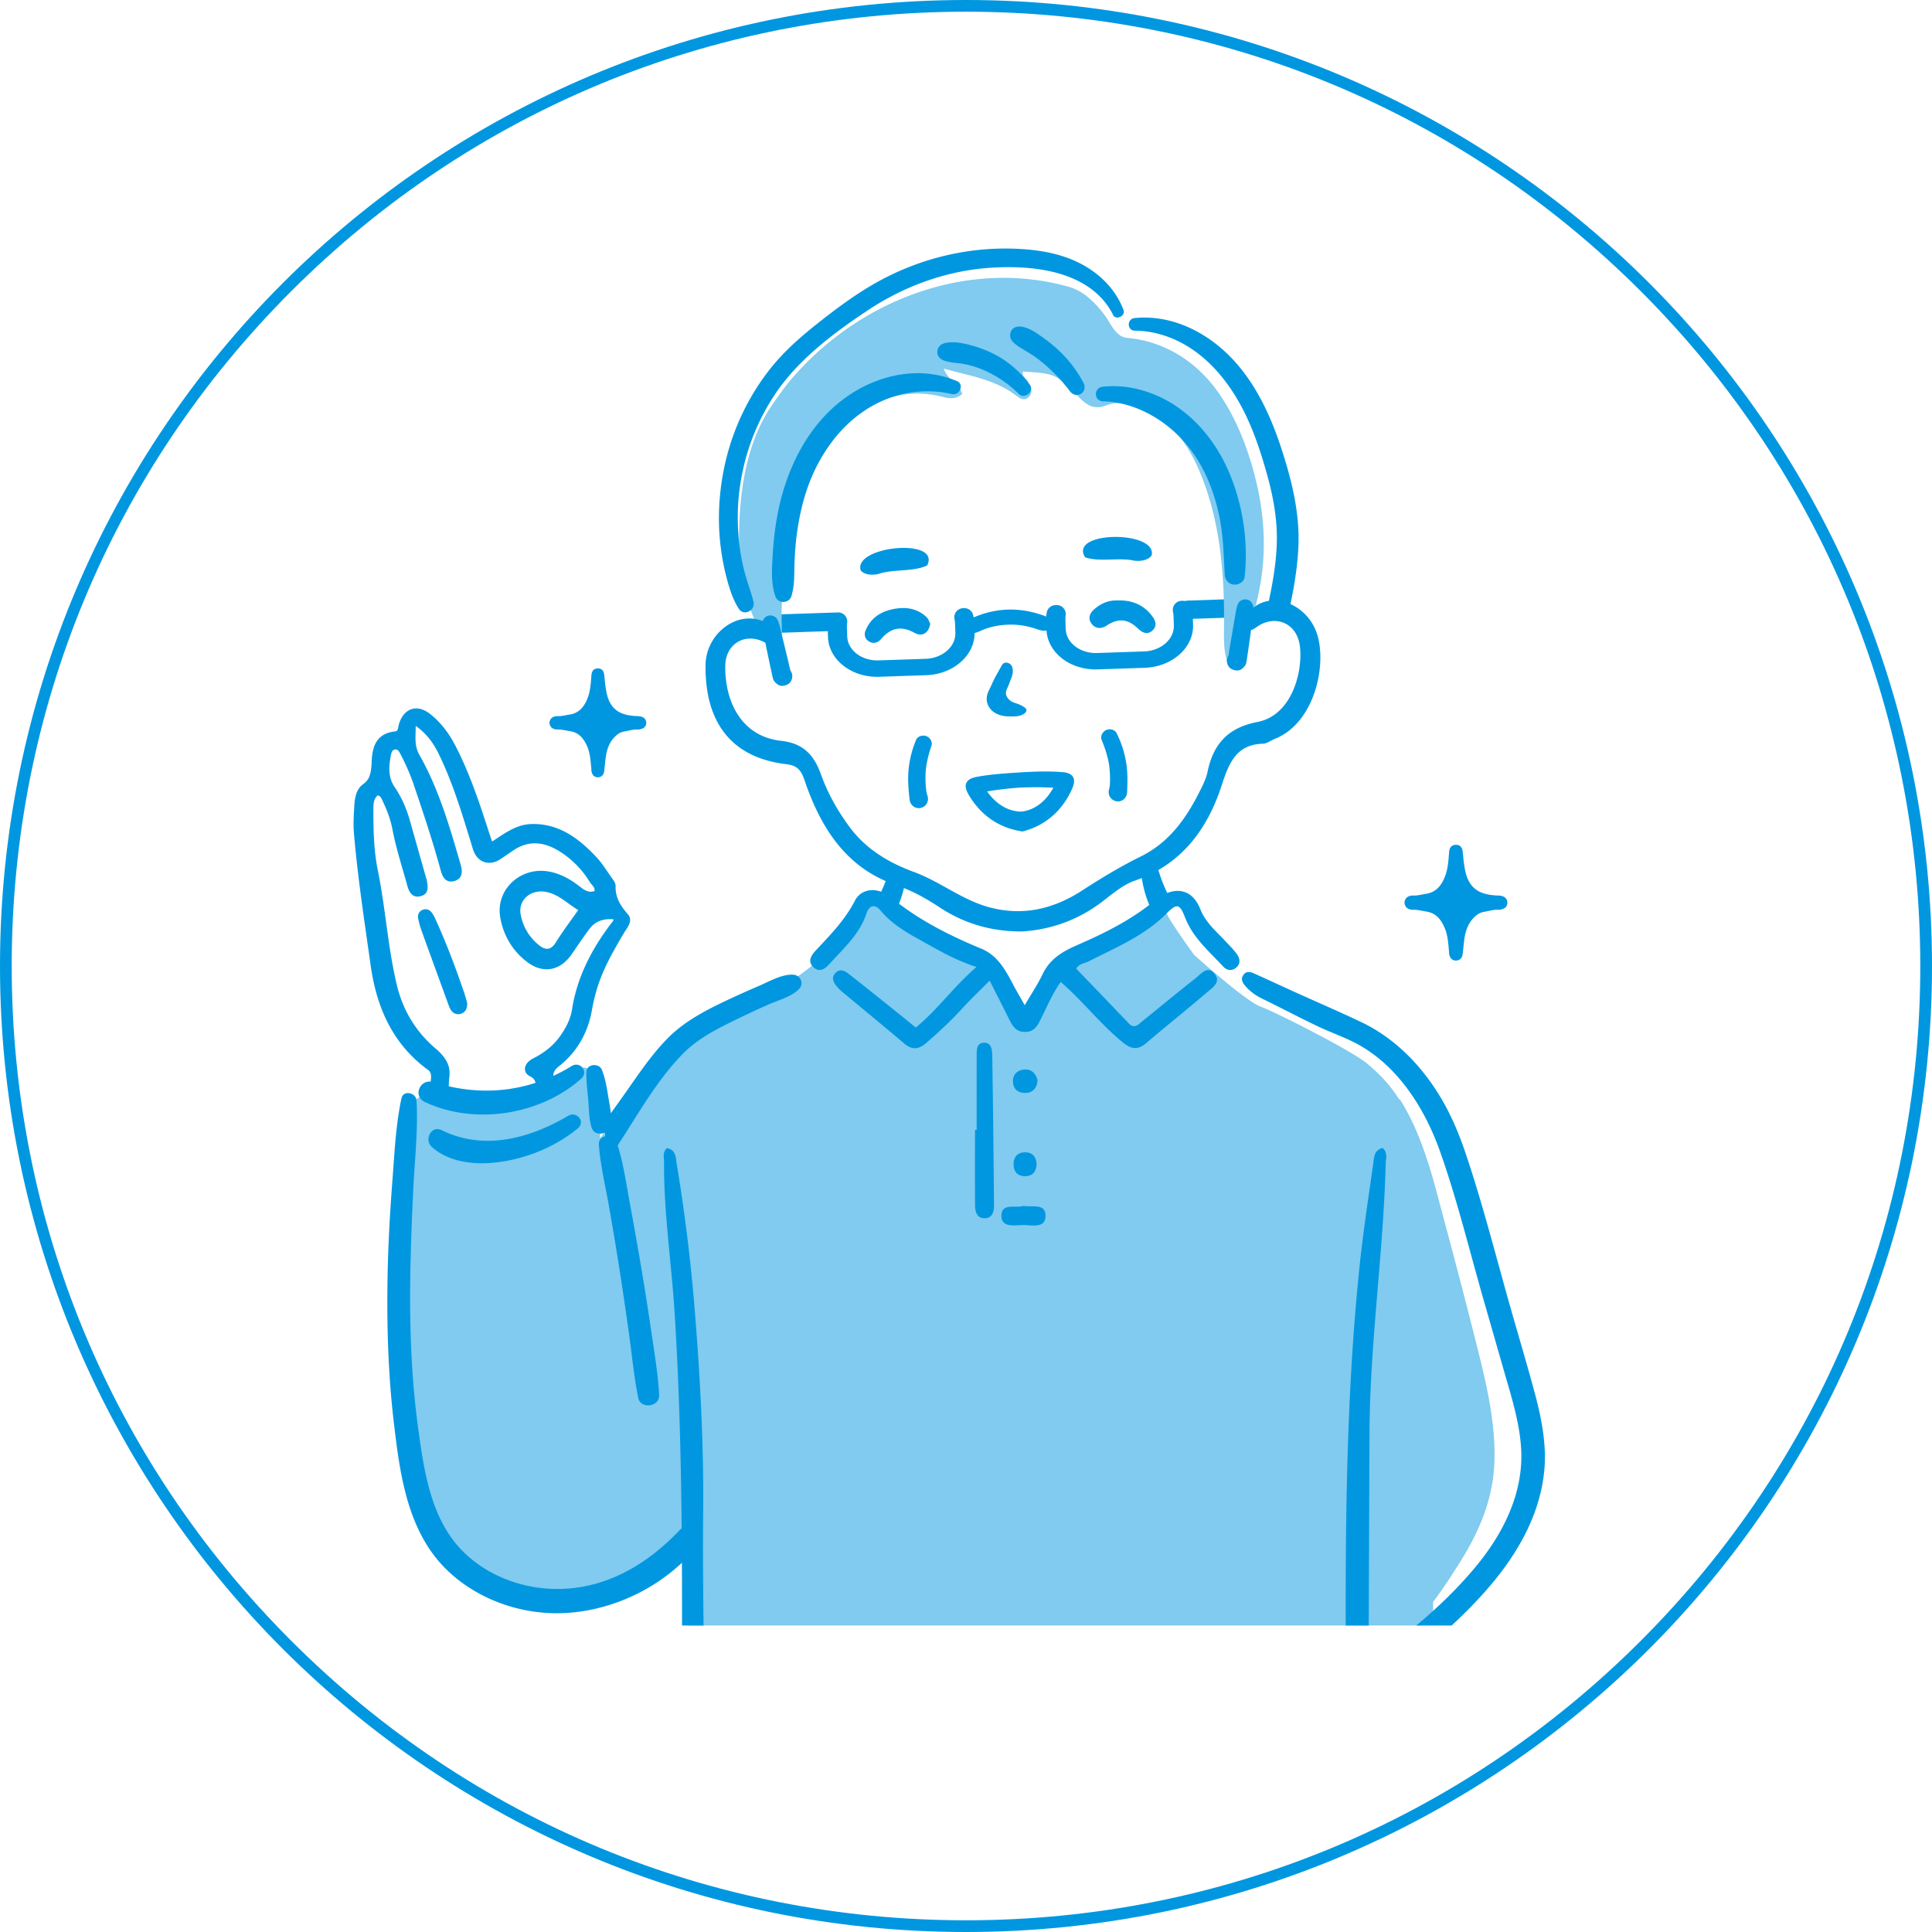 <svg xmlns="http://www.w3.org/2000/svg" id="_レイヤー_2" viewBox="0 0 330 330"><defs><clipPath id="clippath"><path d="M46.633 40.35h231v237.3h-231z" style="fill:none"/></clipPath><style>.cls-2{fill:#80cbef}.cls-3{fill:#0097e0}</style></defs><g id="_レイヤー_1-2"><path d="M165 2c43.539 0 84.472 16.955 115.259 47.742S328 121.461 328 165s-16.955 84.472-47.741 115.258S208.54 328 165 328s-84.472-16.955-115.258-47.742S2 208.539 2 165 18.955 80.528 49.742 49.742 121.461 2 165 2m0-2C73.873 0 0 73.873 0 165s73.873 165 165 165 165-73.873 165-165S256.127 0 165 0" class="cls-3"/><g style="clip-path:url(#clippath)"><g id="_シニア男性"><g id="_塗り"><path d="M252.195 229.615a1282 1282 0 0 0-5.367-20.604c-1.926-7.177-3.609-14.579-7.536-20.944a1.1 1.1 0 0 0-.353-.361c-1.639-2.617-3.66-4.571-5.449-6.056-2.715-2.254-15.749-8.839-18.247-9.747s-11.296-8.816-11.296-8.816-3.91-5.403-4.67-7.035c-.628-1.347-.812-1.952-1.346-2.289-1.792 1.668-3.793 3.117-5.872 4.443-3.84 2.45-8.247 3.744-12.129 6.086-.984 1.466-1.935 2.958-2.715 4.544-.719 1.463-1.287 3.287-2.581 4.352-.472.389-.993.23-1.391-.158-1.13-1.594-2.305-3.156-3.394-4.778-.934-1.869-2.323-3.55-4.348-4.064l-.002-.005-7.494-3.836-6.462-4.066c-.399-1.08-1.173-2.153-2.167-2.699-1.173-.644-2.606-.417-3.292.799a1.12 1.12 0 0 0-.087.938c-.663 1.028-1.143 2.27-1.734 3.212a27.3 27.3 0 0 1-5.047 5.953c-3.51 3.094-7.693 5.236-12.192 6.335-4.294 2.202-9.547 4.94-11.812 6.649l-.01.007a2 2 0 0 1-.155.267c-1.791 2.556-3.55 5.153-5.359 7.711-1.141 1.25-2.308 2.48-3.381 3.781-1.368 1.658-2.615 3.411-3.782 5.218a135 135 0 0 0-.801-9.939c-.195-1.667-1.679-2.693-3.252-1.887-3.877 1.987-7.739 3.835-12.04 4.669-3.425.664-6.817.599-10.246.429-1.244-.537-2.502-1.083-3.877-.632-.849.278-1.446.822-1.776 1.511a1.66 1.66 0 0 0-.821.89c-.829 2.021-.669 4.744-.748 6.905a137 137 0 0 0-.061 6.79q.016 1.416.038 2.862l-.139.83c.374 8.021-.698 16.038-1.092 24.061.135 2.921.337 5.837.588 8.743.208 2.397.426 4.814.691 7.233q.084.866.199 1.727.134 1.119.285 2.235l.095.15a48 48 0 0 0 2.106 7.671c.958 2.618 2.035 5.3 3.918 7.393.959 1.066 2.13 1.873 3.41 2.447.115.169.273.325.48.456 2.029 1.289 3.814 2.843 6.013 3.862a18.3 18.3 0 0 0 6.782 1.683c4.583.24 9.191-1.241 13.157-3.48 2.214.402 4.566-1.249 6.234-2.498 1.521-1.139 2.934-2.371 4.203-3.758l1.841-.853q.046.2.047.408c-.004 8.559-.162 17.116-.309 25.674q.014.654.011 1.307a31 31 0 0 1-.062 1.706q-.091 5.41-.146 10.821h113.398c-.093-1.937-.097-3.881-.121-5.831-.039-3.226-.571-6.463-.144-9.671-.254-.538-.251-1.206.264-1.426l.124-.056a.44.44 0 0 1 .288-.129 39 39 0 0 0 4.272-2.22 613 613 0 0 1 9.451-8.635v-2.286c1.599-2.09 3.023-4.31 4.33-6.364 3.456-5.431 5.92-11.032 6.142-17.577.23-6.778-1.428-13.536-3.063-20.058Z" class="cls-2"/><path d="M210.472 103.483a32 32 0 0 0-.125-1.15l-7.452.252a1.8 1.8 0 0 0-.477.079 1.6 1.6 0 0 0-.437-.047l-.164.006a1.54 1.54 0 0 0-1.17.599c-.287.372-.391.85-.287 1.312q.074.327.086.661l.055 1.629c.08 2.353-2.196 4.346-5.071 4.443l-8.04.272c-2.875.097-5.279-1.738-5.358-4.091l-.055-1.629a3.5 3.5 0 0 1 .041-.666 1.57 1.57 0 0 0-.374-1.289 1.54 1.54 0 0 0-1.208-.519l-.166.006c-.711.024-1.325.533-1.462 1.209a6 6 0 0 0-.101.764 6 6 0 0 0-.298-.121c-2.101-.786-4.217-1.149-6.289-1.079-1.945.066-3.898.515-5.811 1.335a6 6 0 0 0-.096-.437 1.54 1.54 0 0 0-1.551-1.144l-.164.006a1.54 1.54 0 0 0-1.17.599 1.57 1.57 0 0 0-.286 1.312q.074.326.085.661l.055 1.629c.08 2.353-2.195 4.346-5.071 4.443l-8.04.272c-2.875.097-5.279-1.738-5.358-4.091l-.055-1.629a3.5 3.5 0 0 1 .04-.666 1.57 1.57 0 0 0-.374-1.289 1.54 1.54 0 0 0-1.208-.519l-.166.006a2 2 0 0 0-.212.023 2 2 0 0 0-.242-.008l-10.02.339c.12.515.187 1.047.243 1.558.057.524.104 1.048.177 1.57l8.5-.287.034 1.013c.132 3.896 4.05 6.937 8.735 6.779l8.04-.272c4.624-.156 8.291-3.372 8.259-7.201a5 5 0 0 0 .945-.338c1.466-.673 3.054-1.03 4.853-1.091l.09-.003c1.62-.046 3.206.223 4.99.847.38.133.763.197 1.108.185a2 2 0 0 0 .309-.033c.217 3.831 4.096 6.801 8.726 6.644l8.04-.272c4.686-.158 8.39-3.457 8.259-7.353l-.034-1.013 6.721-.227c-.01-.209-.024-.419-.03-.628-.013-.43-.022-.902.031-1.36Z" class="cls-3"/><path d="M214.234 80.929a55 55 0 0 0-1.592-5.043c-1.184-3.186-2.706-6.271-4.648-8.993-3.699-5.185-9.14-8.628-15.534-9.189-1.934-.17-2.831-2.662-3.881-4.019-1.544-1.996-3.464-3.961-5.957-4.671-17.368-4.948-36.107 2.329-47.596 15.917-1.093 1.293-2.034 2.657-3.005 4.036-4.073 5.794-5.412 13.086-5.719 20.032-.152 3.435-.078 6.897.558 10.276a31.4 31.4 0 0 0 3.198 9.004c.29.104.581.204.842.372.779.504 1.276 1.19 1.485 2.098l.407 1.765c.299.39.598.782.915 1.157-.077-2.843-.171-5.685-.198-8.528-.028-2.98.391-6.029.291-8.986-.005-6.627 2.107-12.594 5.277-18.306.777-1.401 1.493-2.886 2.714-3.918 5.719-4.832 11.841-8.138 19.462-6.08.994.268 2.191.291 3.117-.577-.594-1.738-2.414-2.264-3.167-4.318 4.431 1.247 8.647 1.834 12.247 4.53.741.555 1.585 1.143 2.363.225.743-.877.149-1.753-.275-2.604-.269-.541-1.061-.814-.809-1.658 5.557.391 5.611.33 9.723 4.54 1.387 1.42 2.661 1.977 4.497 1.251 1.775-.701 3.557-.381 5.38.258 6.391 2.237 9.555 7.721 11.674 13.934 2.662 7.805 3.177 16.035 3.061 24.286-.025 1.753-.003 3.475.502 5.129.112.368.26.687.546.932 1.675-1.516 2.641-4.984 3.379-7.1a43 43 0 0 0 1.978-8.164c.846-5.981.299-11.79-1.238-17.588Z" class="cls-2"/></g><g id="_アウトライン"><path d="M262.134 237.897c-1.248-4.667-2.636-9.301-3.963-13.946-2.572-9.007-4.858-18.163-7.86-27.038-.926-2.736-2.018-5.424-3.393-7.967-3.24-5.993-8.045-11.289-14.262-14.295l-.787-.375c-3.517-1.654-7.089-3.187-10.627-4.795-2.326-1.057-4.647-2.13-6.976-3.184-.663-.303-1.369-.494-1.884.221-.503.694-.157 1.324.321 1.887.818.96 1.842 1.669 2.96 2.211 3.141 1.525 6.226 3.162 9.377 4.666 2.499 1.193 5.16 2.045 7.547 3.463 2.331 1.385 4.408 3.179 6.192 5.217 3.237 3.698 5.589 8.181 7.22 12.798 2.911 8.245 4.992 16.839 7.403 25.241l3.631 12.653c1.222 4.259 2.59 8.584 2.8 13.039.352 7.471-3.117 14.297-7.782 19.924-5.197 6.268-11.612 11.557-18.288 16.223l.06-15.232.096-23.814c.064-15.428 2.381-30.726 2.772-46.136.021-.818.391-1.699-.521-2.575-1.475.351-1.463 1.615-1.599 2.593-.86 6.056-1.787 12.105-2.408 18.188a401 401 0 0 0-1.49 19.617 577 577 0 0 0-.67 19.637c-.12 6.549-.153 13.099-.148 19.649.005 6.552.047 13.103.077 19.655q.01 2.344.017 4.688c.002.782-.003 1.564.007 2.346.009.714-.116 1.517.1 2.208a1.94 1.94 0 0 0 1.352 1.28 1.9 1.9 0 0 0 2.031-.786c.391-.58.245-1.295.248-1.963l.02-4.941.039-9.632c7.141-4.697 14.029-10.188 19.738-16.57 5.235-5.852 9.488-12.807 10.279-20.762.449-4.511-.464-9.053-1.625-13.393Zm-52.64-76.948c-1.63-1.756-3.539-3.31-4.45-5.611-1.175-2.969-3.365-3.711-5.667-2.808a29 29 0 0 1-.821-1.881 28 28 0 0 1-.594-1.699c-.1-.313-.226-.621-.336-.932a29 29 0 0 1-2.639 1.589c.011.124.02.248.04.371q.142.89.349 1.767c.229.971.551 1.906.924 2.826-3.777 2.921-8.025 4.992-12.369 6.882-2.484 1.081-4.622 2.374-5.848 4.942-.837 1.752-1.932 3.381-3.053 5.307-.795-1.414-1.424-2.474-1.997-3.564-1.303-2.484-2.655-4.95-5.416-6.094-4.976-2.062-9.752-4.428-14.06-7.681.319-.817.598-1.646.801-2.505q.207-.877.349-1.767c.061-.383.07-.771.084-1.158-.862-.441-1.714-.903-2.503-1.445-.108.541-.348 1.05-.516 1.575a28 28 0 0 1-.594 1.699 29 29 0 0 1-.665 1.548c-1.803-.652-3.638-.116-4.483 1.527-1.708 3.32-4.242 5.885-6.722 8.544-.777.833-1.406 1.88-.342 2.847 1.079.98 2.011.198 2.777-.647 2.384-2.63 5.084-5.012 6.256-8.559.422-1.276 1.366-1.756 2.417-.488 2.191 2.641 5.172 4.149 8.085 5.77 2.535 1.411 5.064 2.829 8.291 3.858-3.955 3.426-6.623 7.284-10.375 10.351-1.063-.864-2.068-1.691-3.085-2.505-2.783-2.227-5.56-4.462-8.364-6.662-.69-.541-1.518-.972-2.281-.14-.731.796-.346 1.58.244 2.281.249.296.516.583.812.83 3.571 2.977 7.17 5.92 10.713 8.93 1.316 1.118 2.443 1.023 3.699-.062 2.173-1.877 4.272-3.819 6.21-5.944 1.425-1.564 2.968-3.02 4.672-4.739 1.192 2.354 2.179 4.278 3.143 6.213.628 1.26 1.156 2.573 2.933 2.548 1.781-.025 2.253-1.397 2.876-2.637.971-1.932 1.789-3.947 3.205-5.906.647.598 1.101 1.007 1.543 1.429 3.083 2.94 5.788 6.258 9.119 8.955 1.354 1.096 2.49 1.289 3.893.091 3.418-2.917 6.937-5.717 10.348-8.642.932-.799 2.527-1.769 1.387-3.205-1.231-1.549-2.362.037-3.307.776-3.051 2.386-6.026 4.869-9.045 7.297-.692.557-1.353 1.412-2.352.363-2.981-3.133-5.987-6.243-8.96-9.337.563-.888 1.428-.88 2.101-1.224 4.612-2.357 9.461-4.336 13.216-8.082 1.888-1.884 2.333-1.861 3.295.61 1.345 3.453 4.114 5.77 6.528 8.369.572.616 1.4.771 2.114.217.815-.632.785-1.515.247-2.286-.528-.757-1.195-1.42-1.827-2.101Zm-89.133 136.034c-.011-3.291-.041-6.582-.078-9.873-.073-6.582-.173-13.163-.199-19.745a671 671 0 0 1 .021-9.084c.112-11.626-.521-23.232-1.463-34.809a301 301 0 0 0-3.054-24.664c-.167-1.018-.079-2.402-1.681-2.702-.785.733-.482 1.606-.485 2.42-.048 8.618 1.269 17.14 1.808 25.716.413 6.57.695 13.147.886 19.727.191 6.577.291 13.155.34 19.734s.046 13.159.033 19.739c-.014 6.534-.035 13.068-.036 19.601v.95c0 .264 0 .532.078.784.4 1.31 2.284 1.435 3.188.63.988-.881.64-2.321.644-3.487q.008-2.469 0-4.937Z" class="cls-3"/><path d="M167.98 178.109c-1.205.078-1.15 1.3-1.154 2.242-.016 4.214-.007 8.429-.007 12.643h-.28c0 4.301-.018 8.603.013 12.904.008 1.089.317 2.199 1.622 2.193 1.288-.006 1.625-1.081 1.614-2.191-.08-8.516-.167-17.032-.304-25.547-.016-.993-.12-2.334-1.504-2.245Zm6.814 27.867c-1.26.439-3.748-.574-3.742 1.684.006 2.177 2.419 1.554 3.899 1.585 1.404.03 3.626.577 3.627-1.584 0-2.179-2.241-1.414-3.783-1.686Zm.168-23.289c-1.247.097-2.036.899-1.933 2.209.093 1.186.934 1.805 2.077 1.784 1.266-.022 1.995-.736 2.118-2.15-.29-1.136-.986-1.942-2.262-1.843m.207 14.137c-1.301-.029-2.065.746-2.039 2.091.026 1.354.826 2.063 2.13 1.982 1.202-.075 1.762-.876 1.797-2.077-.064-1.225-.714-1.969-1.889-1.996Zm-78.117-6.235c-6.616 3.91-14.433 5.99-21.615 2.45-1.799-.887-3.026 1.663-1.69 2.858 3.375 3.019 8.533 3.179 12.773 2.389 4.446-.828 8.664-2.68 12.169-5.546 1.383-1.13-.172-3.018-1.638-2.152Zm38.455-24.101c-1.984-.131-4.22 1.213-6.016 1.978a151 151 0 0 0-5.84 2.633c-3.438 1.642-6.821 3.45-9.535 6.174-2.841 2.853-5.124 6.32-7.438 9.598-.767 1.086-1.557 2.18-2.342 3.285-.092-.94-.284-1.884-.43-2.785-.254-1.567-.511-3.141-1.09-4.625-.473-1.212-2.616-1.066-2.656.346-.045 1.593.169 3.157.313 4.742.144 1.594.094 3.246.583 4.773.339 1.059 1.448 1.236 2.284.832q.02.32.038.641c-.631.134-1.149.62-1.088 1.455.263 3.59 1.144 7.166 1.766 10.707a582 582 0 0 1 1.797 10.819c.552 3.522 1.062 7.05 1.56 10.579.521 3.689.868 7.453 1.594 11.107.399 2.008 3.69 1.566 3.582-.485-.191-3.615-.832-7.252-1.345-10.833a465 465 0 0 0-1.704-10.821 596 596 0 0 0-1.859-10.518c-.644-3.46-1.125-7.076-2.176-10.449 3.491-5.325 6.603-10.986 11.049-15.566 2.597-2.675 5.895-4.324 9.207-5.94q2.744-1.34 5.538-2.574c1.665-.734 3.948-1.313 5.207-2.656.869-.927.221-2.338-1.002-2.418Z" class="cls-3"/><path d="M117.533 260.77c-.567 0-1.075.205-1.428.577-5.561 5.851-11.699 9.188-18.243 9.915-.87.097-1.758.146-2.64.146-6.085 0-11.911-2.28-15.987-6.257-5.687-5.549-6.834-14.007-7.848-21.487-1.044-7.698-1.47-16.235-1.304-26.099.073-4.311.238-8.979.52-14.69.068-1.372.164-2.78.257-4.141.242-3.549.493-7.219.284-10.767-.046-.778-.792-1.26-1.458-1.26-.578 0-.995.338-1.117.905-.816 3.807-1.1 7.834-1.375 11.727q-.079 1.127-.162 2.242c-.417 5.506-.665 10.003-.778 14.154-.285 10.421.072 19.551 1.092 27.913.931 7.633 2.091 17.133 8.188 23.691 4.783 5.144 12.096 8.215 19.563 8.215q.3 0 .601-.007c8.846-.2 17.782-4.548 23.322-11.346.648-.795.902-1.985.011-2.852-.379-.369-.925-.581-1.497-.581Zm-44.411-78.016c.407.296.55.71.494 1.429l-.048.563c-1.953-.189-3.008 2.532-.987 3.486 8.478 4.002 19.746 2.218 26.694-3.988 1.311-1.171-.161-3.063-1.638-2.152a30 30 0 0 1-3.123 1.676c-.009-.626.279-1.107.945-1.631 3.055-2.406 4.958-5.654 5.656-9.654.188-1.078.45-2.2.778-3.334.98-3.387 2.696-6.428 4.672-9.769.089-.151.193-.307.302-.471.535-.805 1.201-1.808.375-2.754-1.304-1.495-2.159-2.886-2.093-4.816.016-.472-.326-.94-.627-1.352q-.082-.11-.156-.217-.285-.408-.565-.823c-.595-.878-1.21-1.785-1.948-2.565-2.639-2.788-5.979-5.638-10.745-5.638a8 8 0 0 0-.261.003c-2.334.049-4.126 1.232-6.023 2.485q-.38.252-.77.505l-.153-.444c-.149-.433-.278-.807-.399-1.183-1.698-5.274-3.294-10.013-5.648-14.607-1.227-2.396-2.68-4.225-4.44-5.59-.766-.594-1.567-.907-2.318-.907-1.347 0-2.419.961-2.941 2.636-.044.14-.071.292-.097.439-.092.512-.165.804-.579.85-1.517.166-2.566.762-3.206 1.821-.496.82-.741 1.89-.794 3.47-.086 2.527-.682 3.157-1.516 3.771-1.153.849-1.383 2.409-1.457 3.823l-.028.524c-.069 1.27-.141 2.583-.032 3.868.541 6.398 1.463 12.856 2.355 19.101q.259 1.812.515 3.624c1.128 8.019 4.336 13.85 9.806 17.826Zm-7.185-25.294c-.395-2.876-.803-5.849-1.392-8.748-.639-3.144-.77-6.304-.77-10.081v-.2c-.004-.97-.007-1.888.708-2.57.465.069.625.38.838.867q.052.12.105.234c.796 1.666 1.325 3.221 1.618 4.755.448 2.348 1.123 4.671 1.775 6.919.246.848.501 1.726.74 2.591.159.575.53 1.921 1.761 1.921q.217 0 .455-.055c1.586-.368 1.315-1.749 1.117-2.757l-.008-.04a3 3 0 0 0-.101-.355 4 4 0 0 1-.059-.186l-.978-3.463q-.87-3.082-1.742-6.163c-.607-2.141-1.476-4.05-2.585-5.676-1.089-1.597-1.054-3.309-.666-5.387.116-.619.27-.989.716-1.051a1 1 0 0 1 .106-.008c.381 0 .577.321.832.811l.02.037c.932 1.788 1.661 3.469 2.228 5.139 1.654 4.873 3.25 9.653 4.589 14.556.193.705.551 2.018 1.785 2.018q.253 0 .539-.073c.512-.131.879-.386 1.091-.758.368-.645.187-1.493.018-2.074l-.07-.241c-1.812-6.245-3.686-12.702-6.973-18.49-.721-1.27-.687-2.45-.648-3.817.01-.362.021-.732.019-1.123 1.715 1.22 2.911 2.684 3.951 4.82 2.324 4.776 3.895 9.918 5.414 14.89l.404 1.322c.452 1.472 1.496 2.351 2.794 2.351.64 0 1.312-.224 1.942-.649l.483-.324c.488-.327.994-.665 1.482-1.011 1.277-.905 2.547-1.344 3.883-1.344 1.438 0 2.917.513 4.522 1.568a15.9 15.9 0 0 1 4.83 4.997c.104.168.234.322.36.47.3.353.561.661.473 1.119a1.9 1.9 0 0 1-.634.112c-.691 0-1.286-.42-1.885-.888-1.838-1.435-3.522-2.25-5.299-2.565a7.6 7.6 0 0 0-1.319-.117c-2.142 0-4.146.922-5.498 2.528-1.285 1.527-1.805 3.456-1.464 5.431.538 3.113 2.129 5.746 4.601 7.614 1.094.827 2.214 1.246 3.328 1.246 1.646 0 3.141-.912 4.323-2.637l.492-.72c.813-1.192 1.654-2.424 2.538-3.591.825-1.089 1.971-1.618 3.502-1.618q.269 0 .557.022c.013.21-.084.326-.21.477l-.087.107c-3.777 4.925-5.997 9.777-6.785 14.832-.226 1.448-.867 2.885-2.018 4.52-1.103 1.567-2.574 2.787-4.631 3.839-.876.449-1.397 1.123-1.393 1.805.003.523.312.963.87 1.24.61.303.836.659.94 1.119-4.772 1.552-9.795 1.731-14.81.594.003-.491.019-.983.079-1.462.175-1.416.015-2.999-2.32-4.978-3.36-2.848-5.593-6.505-6.638-10.87-.851-3.555-1.355-7.23-1.843-10.785Zm32.825-2.013c-.372.529-.746 1.052-1.11 1.559-.967 1.348-1.88 2.622-2.72 3.975-.451.727-.936 1.08-1.481 1.08-.404 0-.858-.199-1.35-.591-1.714-1.366-2.814-3.217-3.179-5.352-.165-.963.079-1.89.686-2.61.667-.791 1.693-1.245 2.813-1.245q.255 0 .513.031c1.639.199 2.865 1.085 4.162 2.023.535.387 1.085.785 1.666 1.129Z" class="cls-3"/><path d="M76.605 171.623c.091.252.184.512.323.753.322.559.777.855 1.316.855q.23 0 .475-.073c.738-.22 1.093-.807 1.086-1.794v-.031l-.009-.03q-.061-.212-.13-.461c-.111-.4-.237-.853-.39-1.302-1.557-4.574-3.111-8.573-4.751-12.225-.196-.437-.412-.899-.694-1.318-.306-.453-.7-.692-1.138-.692q-.273 0-.555.124c-.571.25-.834.8-.705 1.471.133.691.332 1.406.592 2.126 1.254 3.478 2.542 7.008 3.788 10.423zm97.9-29.624.159.023.16-.042c3.805-1.034 6.679-3.552 8.311-7.28.385-.88.43-1.514.141-1.994-.291-.484-.898-.755-1.855-.827-1.855-.14-3.831-.138-6.407.006q-.507.029-1.014.062l-.281.018c-2.274.148-4.625.301-6.902.732-.943.178-1.516.515-1.751 1.029-.234.51-.119 1.135.362 1.966 2.038 3.523 5.176 5.704 9.076 6.308Zm-.261-7.473a57 57 0 0 1 5.674.023c-1.296 2.373-3.226 3.82-5.437 4.081-2.241-.012-4.321-1.235-5.873-3.448a58 58 0 0 1 5.636-.656m-15.141-7.147c.229-.657-.272-1.423-.876-1.642-.61-.222-1.468-.019-1.748.639a17.3 17.3 0 0 0-1.286 5.095c-.171 1.71-.015 3.353.167 5.052.101.941.854 1.654 1.838 1.488a1.575 1.575 0 0 0 1.244-2.011 10 10 0 0 1-.177-.645c-.013-.058-.023-.096-.03-.124-.002-.029-.007-.07-.015-.139-.047-.39-.086-.78-.109-1.172a17 17 0 0 1 .017-2.268c.094-1.243.501-2.913.975-4.273m30.464 6.792-.022.126a10 10 0 0 1-.133.655 1.576 1.576 0 0 0 1.377 1.923c.993.099 1.696-.663 1.733-1.608.067-1.708.112-3.358-.175-5.052a17.3 17.3 0 0 0-1.627-4.996c-.324-.638-1.194-.782-1.787-.519-.588.26-1.036 1.058-.763 1.698.565 1.324 1.084 2.963 1.262 4.197a17 17 0 0 1 .141 3.439l-.005.139ZM172.591 116.2c.432-.952.527-1.813.261-2.361a1.13 1.13 0 0 0-1.029-.657c-.459.016-.64.344-.801.634l-.651 1.163c-.182.326-.365.652-.533.985q-.204.408-.389.825-.157.352-.325.696l-.027.055c-.229.464-.466.944-.54 1.498-.106.794.159 1.578.748 2.21.644.69 1.555.954 2.206 1.054.429.066.862.067 1.281.069h.134q.162.002.329-.003c.52-.018.924-.094 1.271-.242.601-.254.885-.6.777-.957-.073-.201-.296-.348-.538-.492l-.058-.035a5.3 5.3 0 0 0-1.199-.525 4 4 0 0 1-.601-.227 2.26 2.26 0 0 1-.819-.719q-.242-.352-.267-.684c-.027-.377.151-.767.307-1.111q.247-.54.461-1.176Zm-24.136-6.624c.268.16.548.236.831.226.438-.016.864-.243 1.201-.638.994-1.166 2.022-1.753 3.143-1.793.794-.029 1.637.208 2.577.724.365.201.722.296 1.061.284.816-.029 1.417-.685 1.606-1.753l.019-.106-.051-.095q-.063-.122-.123-.263c-.11-.252-.235-.538-.467-.758-1.14-1.084-2.568-1.603-4.243-1.543-.544.02-1.13.1-1.741.241-2.151.493-3.635 1.691-4.411 3.56-.325.783-.102 1.499.597 1.915Zm47.442-1.45c.347-.013.677-.166.981-.455 1.034-.986.146-2.142-.145-2.522-1.388-1.808-3.358-2.679-5.854-2.589l-.099.005a6 6 0 0 0-.365 0c-1.24.045-2.421.549-3.512 1.501-.893.779-1.056 1.685-.446 2.484.369.484.859.729 1.417.709.386-.014.795-.159 1.182-.42.807-.545 1.591-.835 2.327-.861 1.012-.037 1.977.404 2.95 1.345.398.386.936.826 1.565.803Zm-45.804-10.103c2.526-.852 5.894-.318 8.276-1.438 2.417-4.839-12.761-3.295-11.343.869.668.762 2.012.829 3.067.569m43.615-2.262c1.074.149 2.405-.056 3-.884 1.027-4.291-14.22-4.257-11.369.309 2.473.868 5.776-.011 8.369.575" class="cls-3"/><path d="M224.988 108.371c-.783-2.485-2.556-4.297-4.568-5.186.133-.616.264-1.263.394-1.963.5-2.681.808-5.103.941-7.406.246-4.244-.378-8.762-1.964-14.22-2.126-7.318-5.553-16.397-13.255-21.698-3.475-2.392-7.299-3.656-11.056-3.656-.558 0-1.12.029-1.67.086-.728.075-1.032.653-1.006 1.159.025.495.367.994 1.075.996 3.206.008 11.338 1.184 17.578 11.905 2.24 3.848 3.61 8.016 4.553 11.216 1.084 3.676 2.178 8.078 2.083 12.856-.044 2.205-.294 4.519-.788 7.282-.148.828-.318 1.668-.484 2.48l-.084.414a5.4 5.4 0 0 0-2.651 1.169q-.003-.046-.008-.091c-.083-.61-.428-1.148-1.06-1.299-.562-.134-1.293.136-1.539.688-.348.781-.423 1.672-.573 2.509q-.202 1.139-.393 2.279-.2 1.185-.406 2.368c-.102.583-.175 1.188-.299 1.772a1.6 1.6 0 0 0-.193.442l-.011.043c-.169.653.169 1.499.799 1.788l.053.024c.486.222 1.175.314 1.631-.055.377-.305.655-.567.785-1.054.047-.177.067-.358.094-.539l.182-1.235q.18-1.236.353-2.472.096-.684.186-1.368c.482-.092.969-.542 1.423-.806 3.003-1.742 6.283-.245 6.868 3.245.685 4.084-1.048 12.093-7.211 13.277-4.938.949-7.528 3.69-8.518 8.548-.182.895-.574 1.762-.974 2.587-2.409 4.965-5.342 9.338-10.459 11.857-3.426 1.687-6.726 3.68-9.973 5.787-4.704 3.052-9.843 4.4-15.603 2.941-4.784-1.211-8.57-4.419-13.102-6.091-4.301-1.587-8.242-3.871-11.14-7.846-1.995-2.737-3.641-5.65-4.758-8.798-1.228-3.459-3.14-5.365-6.812-5.767-7.016-.768-9.653-7.038-9.546-12.854.068-3.692 3.326-5.643 6.545-4.055q.152.076.31.174.19.979.395 1.955.256 1.222.519 2.443l.265 1.22c.039.179.071.359.13.532.163.477.458.719.854.998.479.337 1.161.2 1.631-.055l.051-.028c.609-.33.889-1.198.676-1.838l-.014-.042a1.6 1.6 0 0 0-.223-.428c-.163-.575-.277-1.173-.418-1.748q-.286-1.167-.565-2.335-.267-1.125-.546-2.247c-.206-.825-.341-1.708-.741-2.465-.283-.535-1.031-.754-1.582-.582-.456.142-.742.484-.879.898a7 7 0 0 0-.502-.176c-4.389-1.344-9.211 2.581-9.274 7.683-.12 9.656 4.269 15.8 13.773 16.939 1.79.215 2.514.912 3.123 2.712 2.767 8.172 7.135 15.027 15.568 17.909 2.666.911 5.09 2.232 7.416 3.774 4.311 2.858 8.993 4.206 14.199 4.177 5.069-.32 9.715-2.018 13.88-5.24 1.685-1.304 3.421-2.773 5.367-3.44 7.815-2.675 12.339-8.607 14.818-16.24 1.273-3.918 2.537-7.024 7.081-7.15.683-.019 1.345-.563 2.028-.834 6.736-2.675 8.895-12.508 7.22-17.824Z" class="cls-3"/><path d="M124.087 98.614c.47 1.806 1.047 3.703 2.08 5.333.341.538.787.651 1.1.651.435 0 .882-.224 1.165-.585.279-.355.373-.801.262-1.253-.21-.862-.49-1.722-.761-2.554a47 47 0 0 1-.59-1.9 35 35 0 0 1-.946-4.438c-.426-3.046-.496-6.323-.196-9.227.65-6.301 2.731-12.124 6.186-17.309 4.013-6.022 10.275-10.632 15.871-14.347 6.478-4.301 13.777-6.812 21.108-7.262.982-.06 1.954-.091 2.888-.091 9.029 0 15.21 2.824 17.876 8.165a.76.76 0 0 0 .715.441c.368 0 .756-.202.965-.502a.81.81 0 0 0 .098-.775c-1.166-3.148-3.623-5.886-6.919-7.708-3.091-1.709-6.796-2.59-11.661-2.772a43 43 0 0 0-1.602-.03c-7.513 0-15.014 1.943-21.69 5.618-3.843 2.115-7.41 4.815-10.393 7.176-2.491 1.972-5.679 4.657-8.237 7.937-4.132 5.297-6.904 11.637-8.017 18.333-.644 3.878-.763 7.703-.352 11.368a41 41 0 0 0 1.049 5.732Z" class="cls-3"/><path d="M163.472 65.102c-6.965-2.968-14.884-.791-20.498 3.943-5.597 4.719-8.827 11.767-10.169 18.851-.438 2.312-.693 4.662-.83 7.01-.135 2.331-.303 4.699.457 6.932.463 1.361 2.399 1.281 2.776-.094a12.5 12.5 0 0 0 .438-2.968c.032-.952.033-1.905.071-2.857.072-1.827.224-3.647.495-5.455.504-3.358 1.359-6.691 2.778-9.769 2.613-5.667 6.979-10.559 12.955-12.717 3.417-1.234 7.137-1.497 10.679-.66 1.277.302 2.127-1.67.847-2.216Zm4.662-1.84c2.197.984 4.18 2.318 5.879 4.026.976.981 2.741-.421 1.894-1.567-1.661-2.248-3.814-4.112-6.33-5.347a20.3 20.3 0 0 0-3.935-1.455c-1.416-.36-3.06-.686-4.483-.244a1.54 1.54 0 0 0-1.06 1.495c.024.713.524 1.193 1.159 1.42 1.164.416 2.32.358 3.594.627a16 16 0 0 1 3.282 1.045m16.505 4c.662-.418.769-1.225.425-1.878a21.3 21.3 0 0 0-4.364-5.664 27.5 27.5 0 0 0-2.875-2.291c-1.024-.72-2.143-1.473-3.409-1.639-.659-.086-1.391.112-1.707.763a1.59 1.59 0 0 0 .303 1.85c.848.845 1.949 1.359 2.95 1.995q.357.227.706.466l.315.22.009.006.067.051c.451.342.895.69 1.325 1.059a31 31 0 0 1 2.344 2.222q.29.306.569.622l.251.289.063.073.084.103c.214.259.4.477.496.596q.291.362.571.732c.442.586 1.22.841 1.878.425Zm23.716 21.385c.611 3.154.659 6.373.843 9.569.049.849.692 1.566 1.548 1.639.763.065 1.751-.435 1.845-1.296.693-6.305-.406-13.063-3.079-18.816-2.431-5.23-6.535-9.834-11.893-12.164-2.942-1.279-6.068-1.862-9.272-1.521-1.591.169-1.53 2.453.084 2.491 4.846.115 9.498 2.532 12.889 5.906 3.836 3.817 6.008 8.891 7.035 14.191Z" class="cls-3"/></g></g><path d="M248.942 150.449c.075.112 3.802 3.735 3.802 3.735l-4.056 4.316-3.957-4.472 4.211-3.578Z" class="cls-3"/><path d="m239.889 154.163.011.089c.043.342.269 1.138 1.441 1.138h.106c.506 0 1.011.094 1.545.195q.331.065.665.119c1.441.229 2.408 1.114 3.137 2.868.46 1.107.57 2.373.676 3.598l.025.281q.006.075.009.149c.007.145.014.301.051.469.188.859.774.996 1.106 1.001h.023c.623 0 1.062-.416 1.147-1.087.053-.419.097-.841.139-1.248.039-.374.079-.762.126-1.144.221-1.792.794-3.064 1.804-4.003.502-.468.979-.728 1.5-.819.256-.045.508-.099.752-.151.549-.118 1.066-.229 1.583-.229q.096 0 .191.005l.074.002c.269 0 .512-.081.69-.141a1.1 1.1 0 0 0 .778-1.137c-.023-.467-.295-.835-.747-1.009-.341-.132-.664-.142-.95-.151l-.193-.007c-2.427-.137-3.828-.863-4.682-2.425-.482-.881-.665-1.894-.799-2.775a26 26 0 0 1-.161-1.377 53 53 0 0 0-.078-.75l-.009-.084c-.031-.307-.126-1.241-1.15-1.241h-.043c-1.056.031-1.122.998-1.144 1.316l-.007.095c-.098 1.328-.2 2.701-.662 3.925-.69 1.827-1.721 2.791-3.243 3.033q-.322.053-.642.116c-.492.094-.956.183-1.421.183l-.174-.002c-1.12 0-1.396.694-1.461 1.107l-.014.089Zm8.796-2.762a7.7 7.7 0 0 0 2.429 2.783 7.6 7.6 0 0 0-1.521 1.409 8 8 0 0 0-.904 1.373 7.7 7.7 0 0 0-2.43-2.787c1.022-.719 1.819-1.633 2.425-2.779Zm-146.327-31.449c.07.105 3.576 3.513 3.576 3.513l-3.816 4.06-3.722-4.207z" class="cls-3"/><path d="m93.841 123.446.01.084c.04.322.253 1.071 1.356 1.071h.1c.476 0 .951.089 1.454.184.208.039.416.079.626.112 1.355.215 2.265 1.048 2.951 2.698.433 1.041.536 2.233.636 3.385l.023.264.008.14c.006.136.013.283.048.441.177.808.728.937 1.041.942h.022c.586 0 .999-.392 1.079-1.022.05-.395.091-.791.131-1.174.037-.352.074-.716.119-1.076.208-1.685.747-2.882 1.697-3.766.473-.44.921-.685 1.411-.77.241-.042.478-.093.707-.142.516-.111 1.003-.215 1.49-.215q.09 0 .18.005l.07.002c.253 0 .482-.077.649-.133.477-.159.757-.569.732-1.07-.022-.439-.278-.785-.703-.949-.321-.124-.625-.134-.894-.142l-.181-.007c-2.284-.129-3.601-.812-4.405-2.282-.454-.829-.626-1.782-.752-2.61a24 24 0 0 1-.151-1.295q-.035-.358-.074-.706l-.008-.079c-.029-.288-.119-1.167-1.082-1.167h-.04c-.993.029-1.056.939-1.076 1.238l-.006.089c-.092 1.249-.188 2.541-.623 3.692-.649 1.719-1.619 2.626-3.051 2.853q-.303.05-.604.109c-.463.089-.9.172-1.337.172l-.163-.002c-1.053 0-1.313.653-1.375 1.042l-.013.083Zm8.275-2.598a7.24 7.24 0 0 0 2.286 2.619 7 7 0 0 0-1.431 1.326c-.324.396-.604.82-.851 1.291a7.2 7.2 0 0 0-2.286-2.621 7.3 7.3 0 0 0 2.281-2.614Z" class="cls-3"/></g></g></svg>